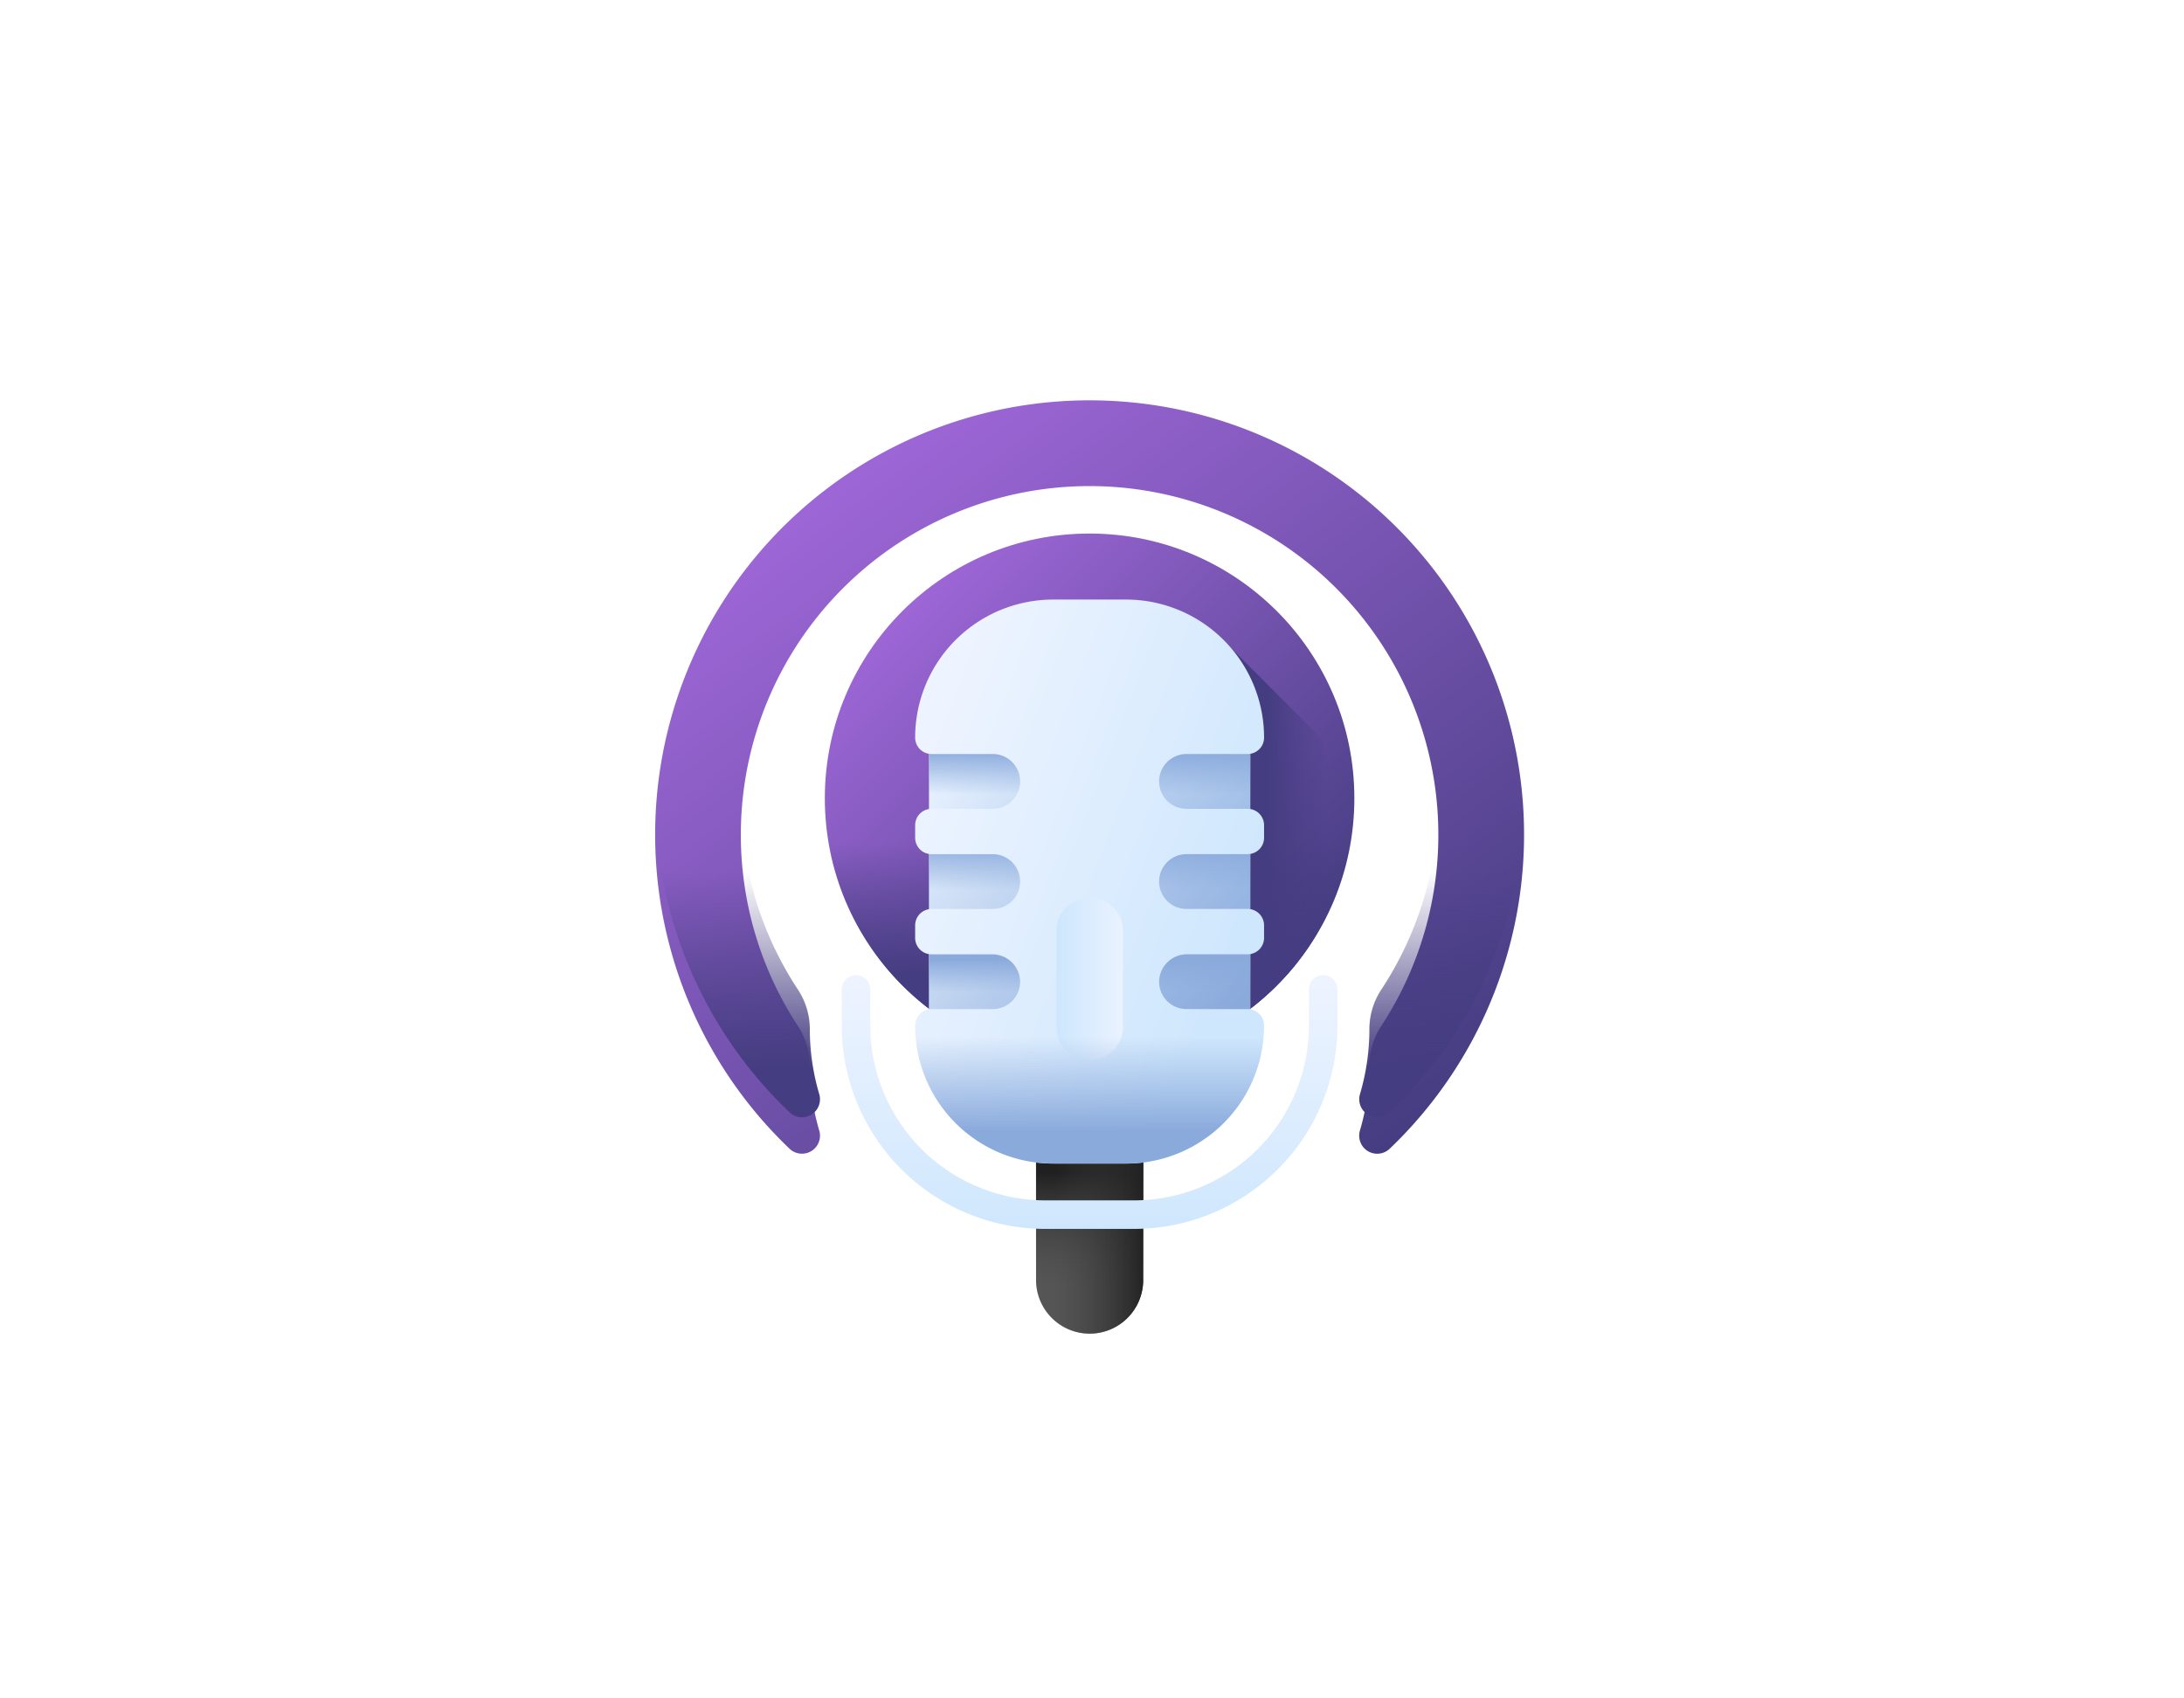 <svg xmlns="http://www.w3.org/2000/svg" xmlns:xlink="http://www.w3.org/1999/xlink" width="180" height="140" viewBox="0 0 180 140">
  <defs>
    <clipPath id="clip-path">
      <rect id="Rectangle_33595" data-name="Rectangle 33595" width="180" height="140" transform="translate(483 3022)" fill="#fff" stroke="#707070" stroke-width="1"/>
    </clipPath>
    <linearGradient id="linear-gradient" x1="0.146" y1="0.168" x2="0.854" y2="0.984" gradientUnits="objectBoundingBox">
      <stop offset="0" stop-color="#9d66d6"/>
      <stop offset="1" stop-color="#453d81"/>
    </linearGradient>
    <filter id="Path_167943" x="9" y="-12" width="161.605" height="152.108" filterUnits="userSpaceOnUse">
      <feOffset dy="3" input="SourceAlpha"/>
      <feGaussianBlur stdDeviation="15" result="blur"/>
      <feFlood flood-color="#5005c1" flood-opacity="0.6"/>
      <feComposite operator="in" in2="blur"/>
      <feComposite in="SourceGraphic"/>
    </filter>
    <linearGradient id="linear-gradient-2" x1="0.146" y1="0.146" x2="0.854" y2="0.854" xlink:href="#linear-gradient"/>
    <linearGradient id="linear-gradient-3" x1="0.5" y1="0.196" x2="0.5" y2="0.839" gradientUnits="objectBoundingBox">
      <stop offset="0" stop-color="#453d81" stop-opacity="0"/>
      <stop offset="1" stop-color="#453d81"/>
    </linearGradient>
    <linearGradient id="linear-gradient-4" x1="0.5" y1="0.196" x2="0.5" y2="0.839" xlink:href="#linear-gradient-3"/>
    <linearGradient id="linear-gradient-5" x1="0.79" y1="0.5" x2="0.327" y2="0.5" xlink:href="#linear-gradient-3"/>
    <linearGradient id="linear-gradient-6" x1="0.5" y1="0.057" x2="0.5" y2="0.618" xlink:href="#linear-gradient-3"/>
    <linearGradient id="linear-gradient-7" x1="-0.486" y1="0.5" x2="1.896" y2="0.5" gradientUnits="objectBoundingBox">
      <stop offset="0" stop-color="#5a5a5a"/>
      <stop offset="1" stop-color="#464646"/>
    </linearGradient>
    <linearGradient id="linear-gradient-8" x1="0.5" y1="0.747" x2="0.5" y2="0.162" gradientUnits="objectBoundingBox">
      <stop offset="0" stop-color="#464646" stop-opacity="0"/>
      <stop offset="1" stop-color="#202020"/>
    </linearGradient>
    <linearGradient id="linear-gradient-9" x1="0.189" y1="0.5" x2="1.034" y2="0.5" xlink:href="#linear-gradient-8"/>
    <linearGradient id="linear-gradient-10" x1="0.5" x2="0.5" y2="1" gradientUnits="objectBoundingBox">
      <stop offset="0" stop-color="#eef4ff"/>
      <stop offset="1" stop-color="#cfe7fd"/>
    </linearGradient>
    <linearGradient id="linear-gradient-11" x1="-0.348" y1="0.5" x2="1.192" y2="0.5" xlink:href="#linear-gradient-10"/>
    <linearGradient id="linear-gradient-12" x1="0.097" y1="0.109" x2="0.921" y2="0.909" gradientUnits="objectBoundingBox">
      <stop offset="0" stop-color="#8aaadc" stop-opacity="0"/>
      <stop offset="1" stop-color="#8aaadc"/>
    </linearGradient>
    <linearGradient id="linear-gradient-13" x1="0.5" y1="1.012" x2="0.5" y2="0.116" xlink:href="#linear-gradient-12"/>
    <linearGradient id="linear-gradient-14" x1="0.5" y1="0.982" x2="0.5" y2="0.019" xlink:href="#linear-gradient-12"/>
    <linearGradient id="linear-gradient-15" x1="0.5" y1="0.952" x2="0.5" y2="0.287" xlink:href="#linear-gradient-12"/>
    <linearGradient id="linear-gradient-16" x1="0.034" y1="0.212" x2="0.845" y2="0.714" xlink:href="#linear-gradient-10"/>
    <linearGradient id="linear-gradient-17" x1="1.143" y1="0.5" x2="0.042" y2="0.5" xlink:href="#linear-gradient-10"/>
    <linearGradient id="linear-gradient-19" x1="0.5" y1="0.22" x2="0.5" y2="0.803" xlink:href="#linear-gradient-12"/>
  </defs>
  <g id="Mask_Group_8061" data-name="Mask Group 8061" transform="translate(-483 -3022)" clip-path="url(#clip-path)">
    <g id="Group_16054" data-name="Group 16054" transform="translate(510.24 3052)">
      <g transform="matrix(1, 0, 0, 1, -27.24, -30)" filter="url(#Path_167943)">
        <path id="Path_167943-2" data-name="Path 167943" d="M63.219.006A35.8,35.8,0,0,0,37.834,61.693a1.486,1.486,0,0,0,2.447-1.5,18.87,18.87,0,0,1-.777-5.373v-.01a5.924,5.924,0,0,0-.993-3.255,28.744,28.744,0,1,1,48.1,0,5.926,5.926,0,0,0-.993,3.255v.01a18.868,18.868,0,0,1-.776,5.372A1.487,1.487,0,0,0,87.3,61.686,35.8,35.8,0,0,0,63.219.006Z" transform="translate(27.24 30)" fill="url(#linear-gradient)"/>
      </g>
      <circle id="Ellipse_3033" data-name="Ellipse 3033" cx="21.821" cy="21.821" r="21.821" transform="translate(40.741 13.981)" fill="url(#linear-gradient-2)"/>
      <path id="Path_167944" data-name="Path 167944" d="M37.932,259.841a1.486,1.486,0,0,0,2.447-1.5,18.87,18.87,0,0,1-.777-5.373v-.01a5.924,5.924,0,0,0-.993-3.255,28.5,28.5,0,0,1-4.673-14.693h-7.06A35.7,35.7,0,0,0,37.932,259.841Z" transform="translate(-0.098 -198.148)" fill="url(#linear-gradient-3)"/>
      <path id="Path_167945" data-name="Path 167945" d="M403.138,235.012a28.5,28.5,0,0,1-4.673,14.693,5.926,5.926,0,0,0-.993,3.255v.01a18.863,18.863,0,0,1-.776,5.372,1.487,1.487,0,0,0,2.453,1.493,35.7,35.7,0,0,0,11.05-24.822h-7.061Z" transform="translate(-311.851 -198.147)" fill="url(#linear-gradient-4)"/>
      <path id="Path_167946" data-name="Path 167946" d="M327,178.419a21.809,21.809,0,0,0,10.527-18.675,22.03,22.03,0,0,0-.125-2.342L327,147Z" transform="translate(-253.143 -123.941)" fill="url(#linear-gradient-5)"/>
      <path id="Path_167947" data-name="Path 167947" d="M116.9,245a21.822,21.822,0,0,0,43.327,0Z" transform="translate(-75.997 -206.569)" fill="url(#linear-gradient-6)"/>
      <path id="Path_167948" data-name="Path 167948" d="M235.686,419.867V408.334h-8.829v11.533a4.415,4.415,0,0,0,8.829,0Z" transform="translate(-168.708 -344.282)" fill="url(#linear-gradient-7)"/>
      <path id="Path_167949" data-name="Path 167949" d="M235.686,419.867V408.334h-8.829v11.533a4.415,4.415,0,0,0,8.829,0Z" transform="translate(-168.708 -344.282)" fill="url(#linear-gradient-8)"/>
      <path id="Path_167950" data-name="Path 167950" d="M235.686,419.867V408.334h-8.829v11.533a4.415,4.415,0,0,0,8.829,0Z" transform="translate(-168.708 -344.282)" fill="url(#linear-gradient-9)"/>
      <path id="Path_167951" data-name="Path 167951" d="M148.854,342.089h-7.331a16.784,16.784,0,0,1-16.765-16.765v-2.98a1.176,1.176,0,1,1,2.353,0v2.98a14.428,14.428,0,0,0,14.412,14.412h7.331a14.428,14.428,0,0,0,14.412-14.412v-2.98a1.176,1.176,0,1,1,2.353,0v2.98A16.784,16.784,0,0,1,148.854,342.089Z" transform="translate(-82.626 -270.789)" fill="url(#linear-gradient-10)"/>
      <path id="Path_167952" data-name="Path 167952" d="M170.6,185.031h26.479v27.282H170.6Z" transform="translate(-121.276 -156.007)" fill="url(#linear-gradient-11)"/>
      <path id="Path_167953" data-name="Path 167953" d="M170.6,185.031h26.479v27.282H170.6Z" transform="translate(-121.276 -156.007)" fill="url(#linear-gradient-12)"/>
      <path id="Path_167954" data-name="Path 167954" d="M170.6,200.139h26.479V204.2H170.6Z" transform="translate(-121.275 -168.745)" fill="url(#linear-gradient-13)"/>
      <path id="Path_167955" data-name="Path 167955" d="M170.6,251.261h26.479v4.062H170.6Z" transform="translate(-121.275 -211.848)" fill="url(#linear-gradient-14)"/>
      <path id="Path_167956" data-name="Path 167956" d="M170.6,305.2h26.479v4.062H170.6Z" transform="translate(-121.275 -257.322)" fill="url(#linear-gradient-15)"/>
      <path id="Path_167957" data-name="Path 167957" d="M185.7,157.556a2.259,2.259,0,0,1-2.258-2.341,2.294,2.294,0,0,1,2.312-2.177h4.984a1.353,1.353,0,0,0,1.353-1.353v-1.032a1.353,1.353,0,0,0-1.353-1.353H185.7a2.259,2.259,0,0,1,0-4.518h5.039a1.353,1.353,0,0,0,1.353-1.353V142.4a1.353,1.353,0,0,0-1.353-1.353H185.7a2.259,2.259,0,1,1,0-4.518h5.039a1.353,1.353,0,0,0,1.353-1.353,11.379,11.379,0,0,0-11.379-11.379h-6a11.379,11.379,0,0,0-11.379,11.379,1.353,1.353,0,0,0,1.353,1.353h5.039a2.259,2.259,0,0,1,0,4.518h-5.039a1.353,1.353,0,0,0-1.353,1.353v1.032a1.353,1.353,0,0,0,1.353,1.353h5.039a2.259,2.259,0,1,1,0,4.518h-5.039a1.353,1.353,0,0,0-1.353,1.353v1.032a1.353,1.353,0,0,0,1.353,1.353h4.984a2.294,2.294,0,0,1,2.312,2.177,2.259,2.259,0,0,1-2.258,2.341h-5.039a1.353,1.353,0,0,0-1.353,1.353,11.379,11.379,0,0,0,11.379,11.379h6a11.379,11.379,0,0,0,11.379-11.379,1.353,1.353,0,0,0-1.353-1.353Z" transform="translate(-115.15 -104.375)" fill="url(#linear-gradient-16)"/>
      <path id="Path_167958" data-name="Path 167958" d="M237.5,291.065v-7.9a2.745,2.745,0,1,1,5.491,0v7.9a2.745,2.745,0,1,1-5.491,0Z" transform="translate(-177.681 -236.428)" fill="url(#linear-gradient-17)"/>
      <path id="Path_167959" data-name="Path 167959" d="M237.5,188.822v-7.9a2.745,2.745,0,0,1,5.491,0v7.9a2.745,2.745,0,0,1-5.491,0Z" transform="translate(-177.681 -150.224)" fill="url(#linear-gradient-17)"/>
      <path id="Path_167960" data-name="Path 167960" d="M169.725,335.5h-5.039a1.353,1.353,0,0,0-1.353,1.353,11.379,11.379,0,0,0,11.379,11.379h6a11.379,11.379,0,0,0,11.379-11.379,1.353,1.353,0,0,0-1.353-1.353H185.7a2.25,2.25,0,0,1-1.588-.655h-12.8A2.25,2.25,0,0,1,169.725,335.5Z" transform="translate(-115.15 -282.322)" fill="url(#linear-gradient-19)"/>
    </g>
  </g>
</svg>
